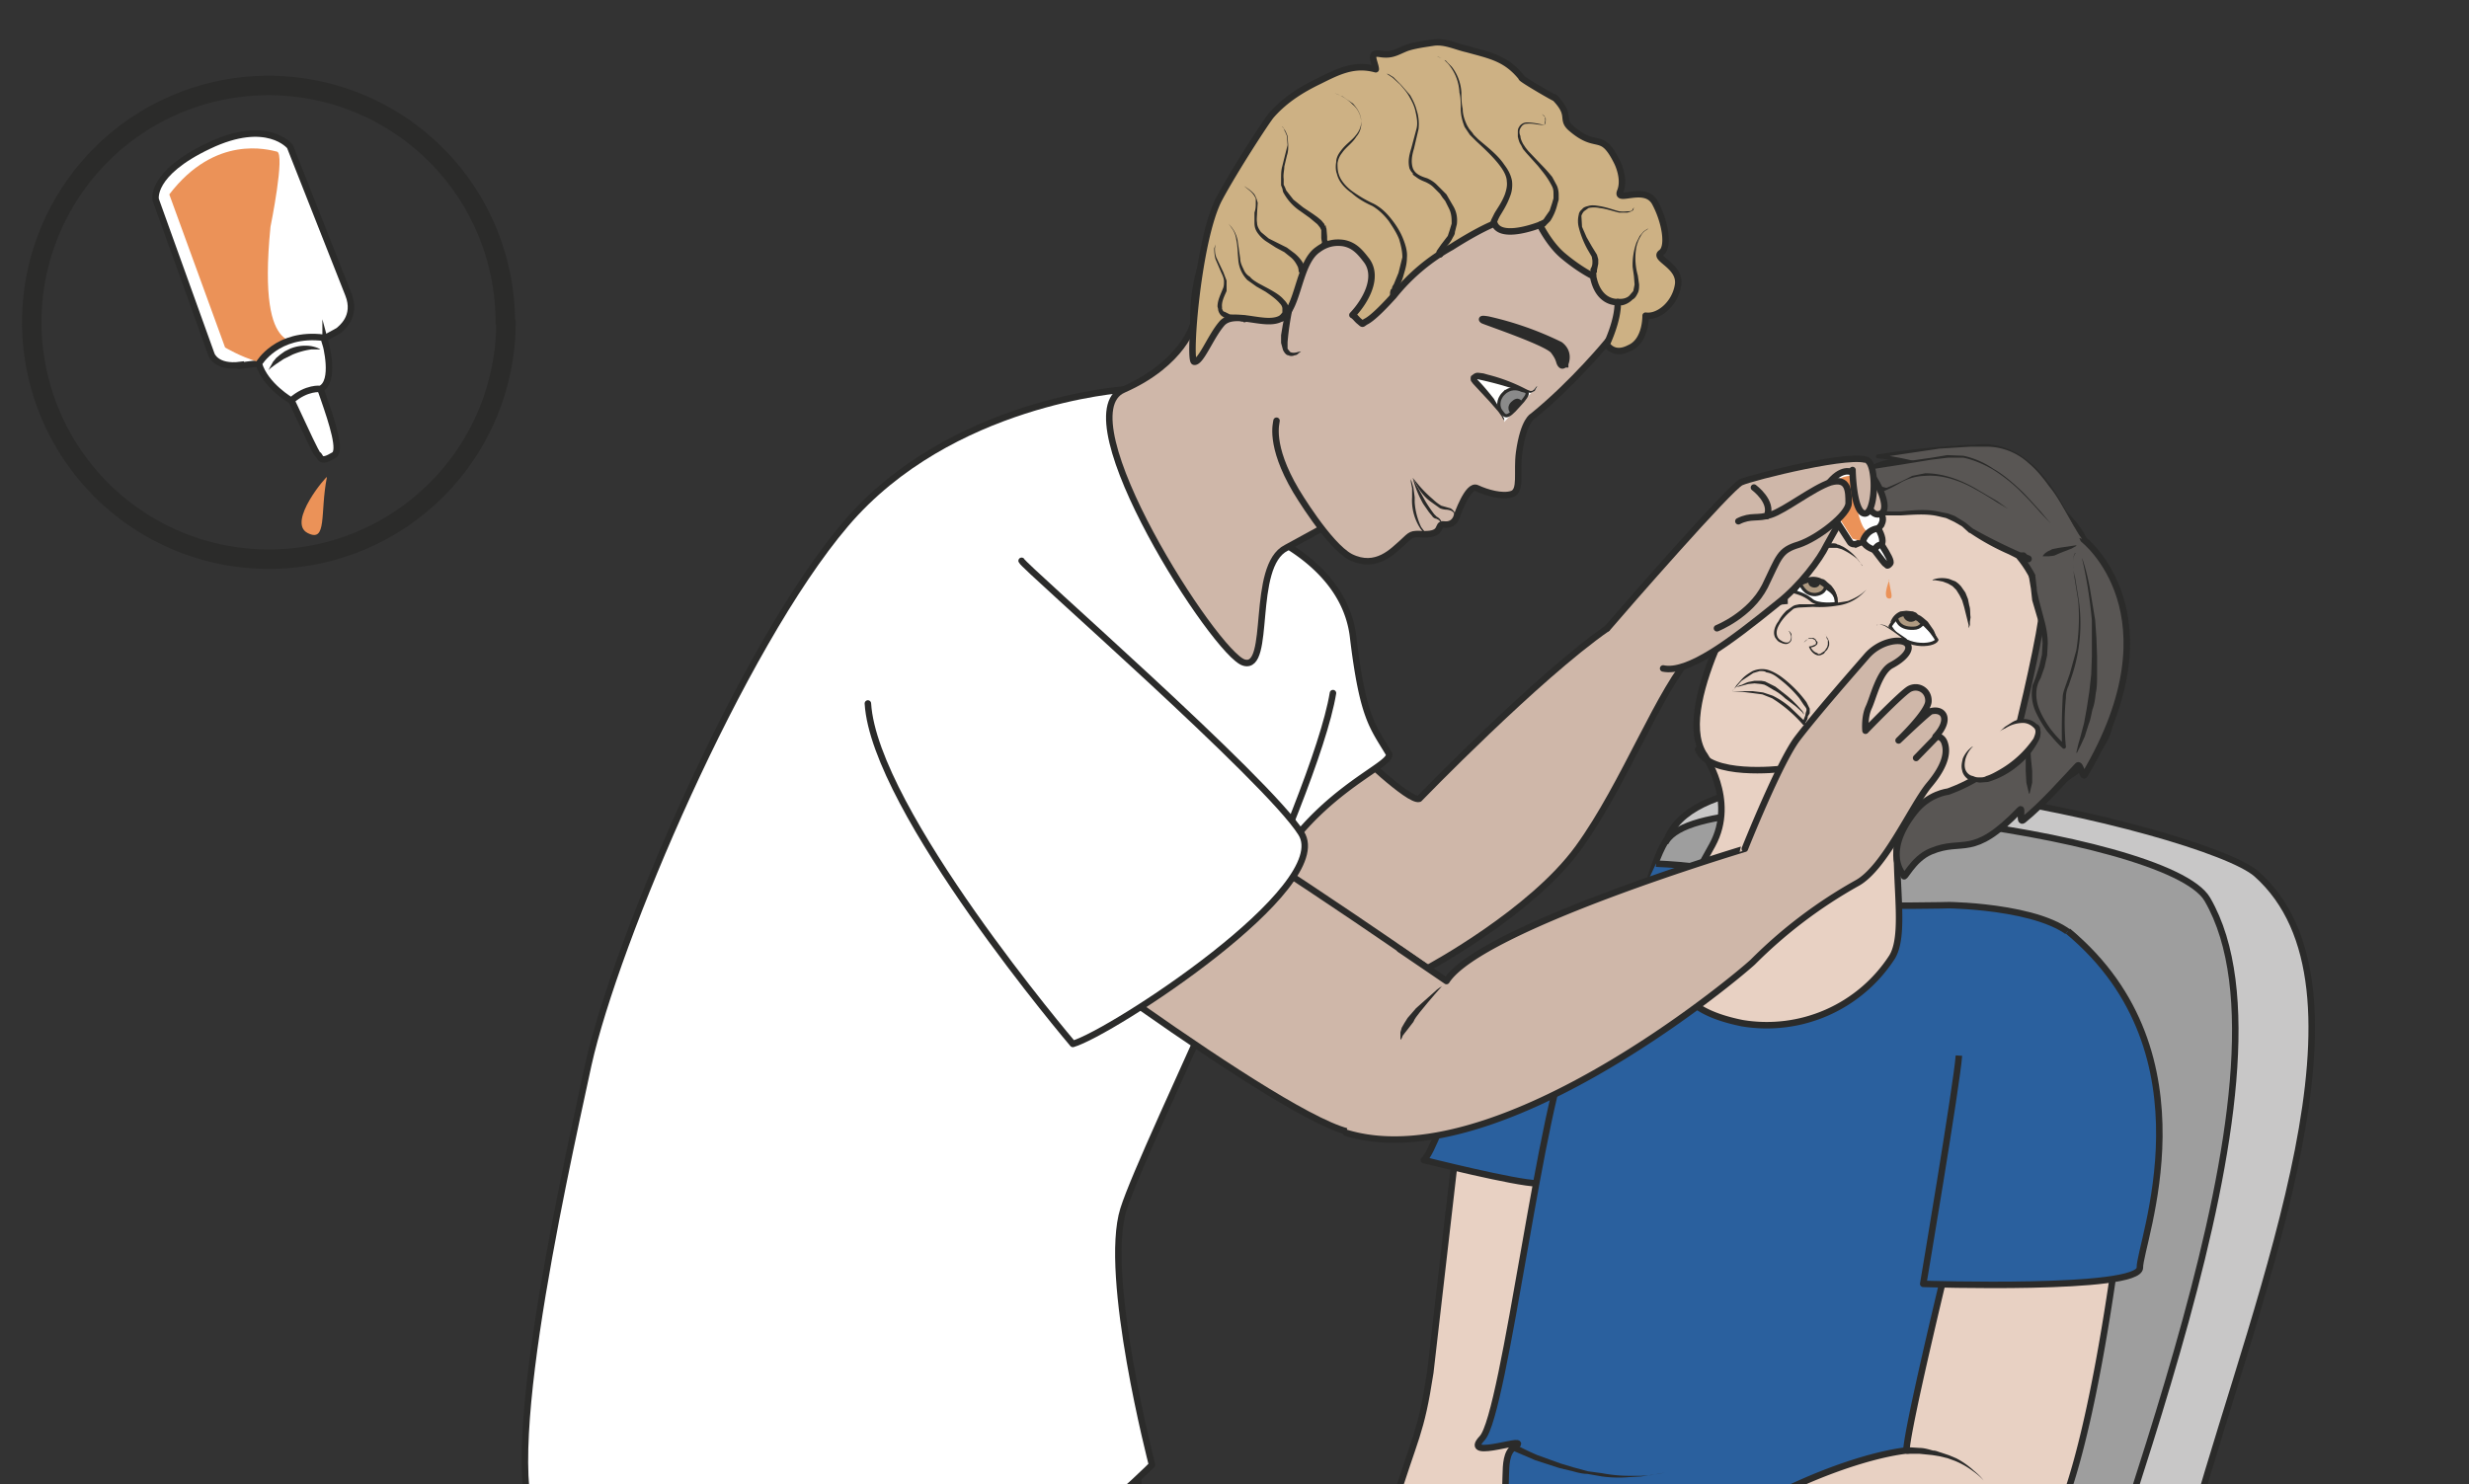 <svg xmlns="http://www.w3.org/2000/svg" viewBox="0 0 475.8 286.1"><rect x="0" y="0" width="475.8" height="286.1" fill="#333333" stroke="none"/><defs><clipPath id="a"><path d="M0 229h380.6V0H0v229z"/></clipPath><clipPath id="b"><path d="M0 229h380.6V0H0v229z"/></clipPath><clipPath id="c"><path d="M0 229h380.6V0H0v229z"/></clipPath><clipPath id="d"><path d="M0 229h380.6V0H0v229z"/></clipPath><clipPath id="e"><path d="M0 229h380.6V0H0v229z"/></clipPath><clipPath id="f"><path d="M0 229h380.6V0H0v229z"/></clipPath><clipPath id="g"><path d="M0 229h380.6V0H0v229z"/></clipPath></defs><g clip-path="url(#a)" transform="matrix(1.25 0 0 -1.25 0 286.1)"><path stroke-linejoin="round" d="M247.8 132c-10.8-7.5-29-26.3-29-26.3-1.6-.5-10 7.7-10 7.7-8-7.2-16-26.3-16-26.3s20-12.5 27.5-7.4c0 0 15.8 8.5 23 18.4s12.7 24.9 17.8 30" stroke="#2b2b2a" stroke-linecap="round" stroke-miterlimit="10" fill="#cfb7a9"/><path d="M83.8 14.5S85.7-2.2 88.3-16c2.7-13.8 31.4-87.5 32.6-102.5 1.1-15 6-47.1 6-47.1s44.4-3.8 53.6 3.9c9.2 7.6 2 86 0 97-1.9 11.2-3.4 75.7-9.5 88.8s-87.2-9.6-87.2-9.6" fill="#6e7c93"/><path stroke-linejoin="round" d="M83.8 14.5S85.7-2.2 88.3-16c2.7-13.8 31.4-87.5 32.6-102.5 1.1-15 6-47.1 6-47.1s44.4-3.8 53.6 3.9c9.2 7.6 2 86 0 97-1.9 11.2-3.4 75.7-9.5 88.8s-87.2-9.6-87.2-9.6z" stroke="#2b2b2a" stroke-miterlimit="10" fill="none"/><path stroke-linejoin="round" d="M191.8 147.9s15.3-4.7 16.8-17.2 3-13.8 5.5-18c1.1-1.9-12.7-6-20-22-3.2-7.3-6.9-19.7-6.9-19.7s1.6 7.8 0 15.2a514 514 0 00-3.4 36.7" stroke="#2b2b2a" stroke-linecap="round" stroke-miterlimit="10" fill="#fff"/><path stroke-linejoin="round" d="M173.2 168.8s-26.7-1.8-42.8-20.7c-16.2-19-35.5-64.5-39.7-83.4-4.1-19-14.8-66.5-7-72.6 7.9-6 50.1-13.2 64.2-9.1 14 4 29.7 20 29.7 20s-7.6 29.2-4.4 39.4 29.5 62.7 32.3 79.6" stroke="#2b2b2a" stroke-linecap="round" stroke-miterlimit="10" fill="#fff"/><path d="M184 179s-1.5-6.1-10.8-10.2c-9.4-4.1 14.3-41 18.6-42.1 4.3-1.2.9 14.9 6.5 17.7l12.8 7s-6.7 48.9-17.3 45.7c-10.7-3.2-9.8-18-9.8-18" fill="#cfb7a9"/><path stroke-linejoin="round" d="M184 179s-1.5-6.1-10.8-10.2c-9.4-4.1 14.3-41 18.6-42.1 4.3-1.2.9 14.9 6.5 17.7l12.8 7s-6.7 48.9-17.3 45.7c-10.7-3.2-9.8-18-9.8-18z" stroke="#2b2b2a" stroke-linecap="round" stroke-miterlimit="10" fill="none"/><path stroke-linejoin="round" d="M196.8 164c0-.3-1.2-3.7 3-10.8 0 0 5-8.4 8.4-10.2 4-2 6.6 1 8 2.2 1.4 1.3 1.3 1.4 3.2 1.3 3.3-.1 2 1.7 3.2 1.5 1.7-.2 2 1.3 2 1.3s1.7 5 3.1 4.3c1.5-.7 3.9-1.4 5.4-.9 1.5.5.7 3.4 1.1 6.4.7 5 2.1 5.6 2.1 5.6 6.3 5.1 11.6 11.6 11.6 11.6s15.6 11.8-12.6 29.5c-16.8 10.4-33.8-2.8-39.9-11-3.8-5-4.2-11-6.9-15.3" stroke="#2b2b2a" stroke-linecap="round" stroke-miterlimit="10" fill="#cfb7a9"/><path d="M230.4 194.4s-2.2-.8-6.6-3.6a30 30 0 01-8.9-7.5c-.9-1-3.1-3.4-4.3-4-.7-.4-.4-.5-1 0-.4.3-.7.8-1.1 1 2 2.1 4.1 5.8 2.2 8.4-1 1.3-1.9 2.4-3.6 2.7-1.4.2-2.7-.1-3.9-1-3-2-3-8.9-5.5-10.5-2.4-1.7-7.5 1.4-9.4-1-1.7-2-3.2-6-4.2-5.8-.9.2.6 19.1 3.9 25.2 2.3 4.3 7.3 12 8 12.8 2.1 2.4 4.7 4 7.4 5.3 3 1.5 5.4 2.7 8.7 1.8 0 .5-.5 1.6-.4 2 .2.7 1 .3 1.7.3 1.4-.1 2.2.5 3.5 1 1.2.4 2.7.6 4 .8 1.8.3 3.5-.6 5.3-1 3.6-1 6-1.4 8.4-4.4-.5 0 6.8-4.2 5-3 2.8-2.8 1-3.3 2.5-4.7 4.2-3.7 4.7-.3 7.2-5.3 0 0 1.3-2.5.5-4.5-.8-1.9 3.7 1 5.3-1.7 1.6-2.9 2.3-6.9 1-7.8s3.1-2 2.6-5-3.1-5-5-4.7c0 0 .1-3.9-2.5-5-2.5-1.3-3.5.6-3.5.6s1.8 3.7 1.7 6.5c0 0-3-.3-3.8 4 0 0-2.1 1-4.7 3.2-2.1 1.8-3.5 4.7-3.5 4.7s-6-2.4-7 .2" fill="#cdb184"/><path stroke-linejoin="round" d="M230.4 194.4s-2.2-.8-6.6-3.6a30 30 0 01-8.9-7.5c-.9-1-3.1-3.4-4.3-4-.7-.4-.4-.5-1 0-.4.3-.7.8-1.1 1 2 2.1 4.1 5.8 2.2 8.4-1 1.3-1.9 2.4-3.6 2.7-1.4.2-2.7-.1-3.9-1-3-2-3-8.9-5.5-10.5-2.4-1.7-7.5 1.4-9.4-1-1.7-2-3.2-6-4.2-5.8-.9.2.6 19.1 3.9 25.2 2.3 4.3 7.3 12 8 12.8 2.1 2.4 4.7 4 7.4 5.3 3 1.5 5.4 2.7 8.7 1.8 0 .5-.5 1.6-.4 2 .2.7 1 .3 1.7.3 1.4-.1 2.2.5 3.5 1 1.2.4 2.7.6 4 .8 1.8.3 3.5-.6 5.3-1 3.6-1 6-1.4 8.4-4.4-.5 0 6.8-4.2 5-3 2.8-2.8 1-3.3 2.5-4.7 4.2-3.7 4.7-.3 7.2-5.3 0 0 1.3-2.5.5-4.5-.8-1.9 3.7 1 5.3-1.7 1.6-2.9 2.3-6.9 1-7.8s3.1-2 2.6-5-3.1-5-5-4.7c0 0 .1-3.9-2.5-5-2.5-1.3-3.5.6-3.5.6s1.8 3.7 1.7 6.5c0 0-3-.3-3.8 4 0 0-2.1 1-4.7 3.2-2.1 1.8-3.5 4.7-3.5 4.7s-6-2.4-7 .2z" stroke="#2b2b2a" stroke-linecap="round" stroke-miterlimit="10" fill="none"/><path d="M249.4 182.8h.5c.3 0 .9.1 1.3.5l.6.7.2 1-.1 1.3-.2 1.4a10.2 10.2 0 00.6 3.8l.5 1 .6.7.6.4H254.5h-.4l-.6-.4a3 3 0 01-.6-.8 5.3 5.3 0 01-.7-2.1 9.8 9.8 0 01.3-3.9l.2-1.4c0-.4 0-.9-.2-1.3s-.4-.8-.8-1c-.6-.6-1.2-.8-1.6-.9h-.7c-.3 0-.5.2-.5.5 0 .2.2.5.5.5M245.2 186.4v1c.2.3.3.6.3 1v.1s0 .2 0 0v.2l-.1.6-.7 1.2a14.6 14.6 0 00-1.3 3.3 4 4 0 000 2c0 .2.2.6.5.8.2.3.5.4.9.5.6.2 1.2.1 1.8 0 1.2-.2 2.2-.6 3-.8a5 5 0 011.3 0c.4 0 .7 0 .8.3l.2.3v0l-.1-.4c-.2-.2-.5-.3-.9-.4h-1.3c-.9.2-2 .6-3 .7a4 4 0 01-1.7 0l-.7-.5a2 2 0 01-.4-.7l.1-1.7.7-1.6.8-1.4.8-1.3.2-.7v-.1-.3-.3l-.2-1v-.3l-.1-.1v-.2a.5.5 0 00-1-.2M214.3 183.3v.5l.1.4.2.2c0 .3.2.5.3.7l.7 1.7.6 2.4c0 .9-.2 1.8-.5 2.8-.4 1-1 1.9-1.6 2.8-.7.9-1.5 1.7-2.5 2.3-1.1.5-2.2 1.1-3.2 2-1 .7-2 1.7-2.3 3-.2.5-.2 1.2-.1 1.8 0 .6.3 1.2.7 1.7.7 1 1.7 1.6 2.3 2.4.7.8 1 1.8.8 2.7-.2 1-.7 1.6-1.2 2.2L207 214l-1.2.5-.4.2.4-.2a7 7 0 002.7-1.7c.6-.5 1.1-1.2 1.3-2.2.2-.9 0-2-.7-2.8-.6-1-1.6-1.6-2.2-2.5-.4-.5-.6-1-.7-1.6 0-.6 0-1.1.2-1.7.3-1 1.2-2 2.2-2.7 1-.7 2-1.3 3.1-1.8 1.2-.6 2.1-1.5 2.8-2.4.8-1 1.4-2 1.8-3 .4-1 .7-2 .6-3 0-1-.3-1.9-.5-2.6-.2-.8-.5-1.4-.8-1.9l-.2-.6-.1-.3v-.1l-.1-.3v-.1a.5.5 0 10-1 0M221.4 189.8l.1.4.7 1 1 1.3.3.9.3 1c0 .7 0 1.5-.4 2.3l-.6 1.2-.4.5-.4.6-1 1c-.4.4-.8.6-1.2.8-.5.2-1 .4-1.5.8l-.3.2-.2.2v.2c-.2.1-.4.5-.5.7-.3 1.2 0 2.2.3 3.2l.8 3c.2.9 0 1.8-.2 2.7-.2.9-.6 1.6-1 2.3-.4.7-.9 1.2-1.3 1.7l-1.2 1.1-.9.6h-.3.3c.3 0 .6-.3 1-.5l1.2-1.2 1.4-1.6c.4-.7.8-1.5 1-2.3.3-.9.4-1.9.3-2.9l-.7-3c-.3-1-.5-2-.2-3 .3-.9 1.2-1.3 2.2-1.6a5 5 0 001.4-.9l1-1 .6-.6.4-.7.7-1.2c.5-.9.6-1.8.5-2.7l-.3-1.2c0-.4-.2-.6-.4-1-.3-.6-.7-1-1-1.4l-.4-.7v-.4a.5.5 0 10-1 .1zM229.8 194.7l.1.3.5 1c.4.7 1.1 1.6 1.6 2.9.2.6.4 1.3.3 2 0 .7-.4 1.5-.9 2.2-1 1.4-2.4 2.7-3.8 4l-.5.5-.3.3-.2.2-.4.6-.4.6c-.4 1-.6 1.9-.6 2.8 0 .9 0 1.7-.2 2.5a7.3 7.3 0 01-1.8 4.5l-.5.5-.5.3a54.3 54.3 0 00-.7.3l.3-.1.4-.2.5-.3c.2 0 .3-.2.5-.4l.6-.6a7.1 7.1 0 001.5-4c0-.8 0-1.6.2-2.5 0-.9.3-1.8.7-2.6l.3-.5.5-.6.2-.3.2-.2.5-.5c1.4-1.2 3-2.4 4-3.9.6-.8 1-1.5 1.2-2.5.1-.8 0-1.7-.3-2.4-.5-1.4-1.2-2.4-1.6-3.1a6 6 0 01-.4-.9v-.3a.5.5 0 10-1 .4M237.3 194.7l.6.3.1.1.2.3.7 1 .4 1.2.2.7v.6c0 .4 0 .8-.2 1.2a12.3 12.3 0 01-1.4 2.2l-.8 1-1.8 2-.5.6-.3.6c-.3.4-.4.9-.5 1.3v.7c0 .3 0 .5.2.8.2.4.7.7 1.2.7.9 0 1.8-.2 2.7-.4 0 .3.2.6.1 1 0 .1 0 .3-.2.4l-.3.3.4-.3.2-.4c0-.4 0-.7-.2-1-1 0-1.8.3-2.7.2-.5 0-.8-.3-1-.7-.2-.3-.2-.8 0-1.2 0-.4.2-.8.4-1.2l.4-.6.4-.5 1.9-2a26 26 0 001.8-2l.7-1.3c.2-.4.3-1 .3-1.4v-.8l-.2-.7a8.2 8.2 0 00-1.1-2.6l-.3-.3-.3-.3c-.2-.3-.4-.3-.6-.4a.5.5 0 10-.5.9zM203.8 191.4v.2a2.7 2.7 0 00-.1.8v1l-.1.2c0 .1 0 0 0 0l-.1.2-.4.5-1.2 1-1.4 1a8 8 0 00-2.7 3l-.1.5-.2.5v1c0 .7 0 1.3.2 2a1210.8 1210.8 0 00.8 3.2l-.1 1.4-.2.5-.2.4c0 .3-.3.4-.3.6l-.2.2.2-.2.4-.6.2-.4.2-.5.1-1.4c0-.5 0-1-.2-1.6l-.4-1.7c0-.6-.2-1.2-.1-1.9v-.9l.2-.4.2-.5 1.1-1.4 1.5-1.2 1.5-1 .7-.5.6-.5.5-.6v-.2h.2v-.2l.1-.3.1-1.2v-.3-.2l.1-.2a.5.5 0 00-1-.3M200.2 187.1v.2l-.1.4c-.2.4-.5 1-1.1 1.5l-1 .8-1.3.7-1.4.9c-.5.3-1 .8-1.3 1.2-.4.5-.6 1-.6 1.7v1.6c.2.6.2 1 .2 1.5v.7l-.3.5c-.5.7-1.1 1-1.5 1.4l-.7.4.7-.4c.4-.3 1-.6 1.6-1.3l.3-.6.2-.7-.1-1.5c0-.5-.1-1 0-1.6 0-.5.3-1 .6-1.4l1.2-1 1.4-.7 1.4-.7 1.2-.9c.6-.5 1.1-1.1 1.4-1.7l.2-.6v-.2a.5.5 0 10-1-.2M197.3 180.2a31.2 31.2 0 00.4.5v.6c0 .2-.1.5-.4.8-.5.6-1.3 1.2-2.2 1.8l-1.4.8-1.4 1a5 5 0 00-1.4 3.2c-.1 1.1-.1 2.1-.3 3-.1.8-.4 1.4-.7 1.8l-.5.7.5-.6c.3-.4.7-1 .9-2l.4-2.8c0-.5.2-1 .5-1.6.2-.5.5-.9 1-1.2.3-.4.8-.7 1.3-1l1.5-.8c.9-.5 1.8-1 2.4-1.7.4-.4.6-.7.8-1.2l-.1-1.2a2.5 2.5 0 00-.5-.8.5.5 0 00-.8.7M191.7 179.3h-.2l-.4.1-1.6.3c-.4 0-.8.2-1.2.5a1.7 1.7 0 00-.5.9v.1l-.1.4c0 1 .5 1.9.8 2.7.2.4.2.8.2 1.2 0 .4-.2.9-.4 1.3l-.9 2.1c-.2.7-.2 1.3-.2 1.7l.2.6-.1-.6c0-.4 0-1 .3-1.6l1-2.1.5-1.3V184c-.4-.9-.8-1.7-.7-2.5v-.2-.1l.1-.1c0-.2.2-.3.3-.3l.8-.4 1.7-.1a4.8 4.8 0 00.7-.1.5.5 0 10-.3-1" fill="#2b2b2a"/><path d="M200.6 174.7l-.4-.3c-.1-.1-.3-.3-.6-.3-.2-.1-.6-.2-1 0-.3 0-.6.4-.8.8l-.3 1.1v1.2l.2 1.2a14.6 14.6 0 002.2 5.7l-.4-1.8a41.5 41.5 0 01-1-6.2v-1l.4-.5c.4-.2.9-.1 1.2 0l.5.1" fill="#2b2b2a"/><path d="M241.3 172.8s.8 1.7-.8 2.9a50 50 0 01-11.1 3.9c-1.2.2-.9 0-.8-.1 0-.1 9.9-3.4 10.9-4.7 1-1.3.8-1.7 1.1-2.1.3-.4.5 0 .7 0" fill-rule="evenodd" fill="#2b2b2a"/><path d="M241.3 172.8s.8 1.7-.8 2.9a50 50 0 01-11.1 3.9c-1.2.2-.9 0-.8-.1 0-.1 9.9-3.4 10.9-4.7 1-1.3.8-1.7 1.1-2.1.3-.4.5 0 .7 0z" stroke="#2b2b2a" stroke-miterlimit="10" fill="none"/><path d="M237 169.3s-.4-1.3-1.7-.7c-1.3.6-7 2.7-7.8 2.3-.7-.5 0-.9 0-.9s4.5-4.6 4.4-6.2" fill="#fff"/><path d="M237 169.3l-.4-.7-.6-.3-.8.1-.7.2-2.7.8a56.4 56.4 0 01-4 1s-.2-.1-.1 0c1-1 1.8-2 2.6-3l1-1.7.4-1 .2-.4v-.5c0 .2 0 .3-.2.5l-.2.4-.5.7-1.3 1.5-2.6 2.8-.3.4c-.1.2-.1.6 0 .8l.4.3c.3.2.5.2.7.2l.8-.1.7-.2a26.9 26.9 0 006-2.3l.5-.2h.3l.3.2.4.5M224.3 149.2l-.1.4c0 .2-.3.5-.7.6a3 3 0 01-.7.1 3 3 0 00-.8.2l-1.4 1c-1 .7-1.7 1.7-2.1 2.4l-.7 1.3.9-1.1a19 19 0 012.2-2.2 7 7 0 011.3-1l.7-.2.7-.2c.4-.2.7-.6.7-.9v-.4M217.5 155l.1-.3.3-1 .2-1.5v-.8a10.6 10.6 0 011-3.8l.6-.8.3-.2-.4.1a3 3 0 00-.7.8 7.9 7.9 0 00-1.2 4.7v1.4l-.2 1v.4" fill="#2b2b2a"/><path d="M222.3 148l-.2.4-.3.3-.4.2c-.2 0-.5.2-.6.4l-.5.6-.9 1.3a16.5 16.5 0 00-1.5 3.6l-.1.4.6-1.2 1.4-2.5a23.3 23.3 0 011.3-1.9l.4-.4c.4-.2.6-.5.7-.7.1-.3 0-.4 0-.4" fill="#2b2b2a"/><path d="M231.8 168.2c-1-1-.8-2.2-.4-2.7.6-.8.8-1.4 2.7.8 2.2 2.3 1.2 2.2.5 2.4-.6.3-1.8.5-2.8-.5" fill-rule="evenodd" fill="#8a8a8a"/><path d="M231.8 168.2c-1-1-.8-2.2-.4-2.7.6-.8.8-1.4 2.7.8 2.2 2.3 1.2 2.2.5 2.4-.6.3-1.8.5-2.8-.5z" stroke="#2b2b2a" stroke-miterlimit="10" stroke-width=".5" fill="none"/><path d="M234.6 167s-.5.9-1.5 0c-1-.8-.4-2 0-1.8 0 0 1.6 1.8 1.5 1.9" fill-rule="evenodd" fill="#2b2b2a"/><path stroke-linejoin="round" d="M78 179.2a36.5 36.5 0 10-73.1 0 36.5 36.5 0 0073 0z" stroke="#2b2b2a" stroke-linecap="round" stroke-miterlimit="10" stroke-width="3" fill="none"/></g><g clip-path="url(#b)" transform="matrix(1.25 0 0 -1.25 0 286.1)"><path stroke-linejoin="round" d="M219.8 79.8s-34 23.7-40.9 26-28.5-13.6-28.5-13.6 48.5-37 58.3-38" stroke="#2b2b2a" stroke-linecap="round" stroke-miterlimit="10" fill="#cfb7a9"/><path stroke-linejoin="round" d="M157.5 142.4c.3-.9 37.9-33.7 43.1-42 5.3-8.3-29.3-30.8-35.2-32.5 0 0-30.6 36-31.6 52.5" stroke="#2b2b2a" stroke-linecap="round" stroke-miterlimit="10" fill="#fff"/></g><g clip-path="url(#c)" transform="matrix(1.25 0 0 -1.25 0 286.1)"><path d="M255.3-26.9l-41.4-7.5-18.6-9.9c-3.9-11.4 6.9-36.4 71.3-36.5 73.7 0 63 34.6 63 34.6s2.3 18.6 8.8 41.3c10.2 35.8 29 81.6 9.5 99-8 7.1-84 24.5-91 5.1-8.3-22.5-1.6-126-1.6-126" fill="#c8c7c7"/><path d="M255.3-26.9l-41.4-7.5-18.6-9.9c-3.9-11.4 6.9-36.4 71.3-36.5 73.7 0 63 34.6 63 34.6s2.3 18.6 8.8 41.3c10.2 35.8 29 81.6 9.5 99-8 7.1-84 24.5-91 5.1-8.3-22.5-1.6-126-1.6-126z" stroke="#2b2b2a" stroke-miterlimit="10" fill="none"/><path d="M256.9 99.2c6.3 10.1 77.3 1.5 83.4-9 16-27.5-17.3-102.5-22.8-129.6 0 0 5.6-11.3-1.9-17-6.4-5-19.2-9.7-45.2-10.8-24.3-1.1-85.3 11.6-73.6 25.2 11.8 13.7 46 18.9 46 18.9s4.1 106.4 14 122.3" fill="#9e9e9e"/><path d="M256.9 99.2c6.3 10.1 77.3 1.5 83.4-9 16-27.5-17.3-102.5-22.8-129.6 0 0 5.6-11.3-1.9-17-6.4-5-19.2-9.7-45.2-10.8-24.3-1.1-85.3 11.6-73.6 25.2 11.8 13.7 46 18.9 46 18.9s4.1 106.4 14 122.3z" stroke="#2b2b2a" stroke-miterlimit="10" fill="none"/></g><g clip-path="url(#d)" transform="matrix(1.25 0 0 -1.25 0 286.1)"><path d="M225.5 60.6l-5-43.4c-1.5-9.7-2.3-9.6-5.8-21-.9-3-12-6.5-10.7-8.5 1-1.4 14.2-1.6 15.8-2.5 4.2-2.3 9.7-2.5 13 0 6 5.1 16.8 76 16.8 76l-24.1-.6z" fill="#e8d1c3"/><path stroke-linejoin="round" d="M225.5 60.6l-5-43.4c-1.5-9.7-2.3-9.6-5.8-21-.9-3-12-6.5-10.7-8.5 1-1.4 14.2-1.6 15.8-2.5 4.2-2.3 9.7-2.5 13 0 6 5.1 16.8 76 16.8 76l-24.1-.6z" stroke="#2b2b2a" stroke-miterlimit="10" fill="none"/><path d="M219.5 50s14.3-3.6 17.5-3.6c3.3-.1 24.6 46.4 24.6 46.4s-24.4-4.8-28.6-11c-4.2-6-11.2-30-13.5-31.8" fill="#2a609e"/><path stroke-linejoin="round" d="M219.5 50s14.3-3.6 17.5-3.6c3.3-.1 24.6 46.4 24.6 46.4s-24.4-4.8-28.6-11c-4.2-6-11.2-30-13.5-31.8z" stroke="#2b2b2a" stroke-miterlimit="10" fill="none"/><path d="M227.6-51.7s-2.5-9.7-.3-21.1c2.9-14.6 7-56.8 4.3-68.2-2.7-11.4-3-33.3-3-33.3s-8-2-10.2-2.3c-8-1-22 3-22 3s.3 3.7.7 5.6c.4 1.8 1 20.7.6 34.8a554 554 0 01-9.9 61.3c.7-6.2.6-9.8.5-21.3-.1-11.4-13-48-16-57.2-3-9.2 2.6-15.5-2-19.3-4.6-3.8-26-5.3-28.6-2.5-2.4 2.8 3 22.8 4 32 1.2 10 6.8 93.6 12.4 106.7l1 2.2c4.5 5 34.2 16.7 47.4 17.8C219.8-12.4 235.6.1 242.6-5c7-5 30.6-13 30.6-13 6.5-1.4 26.2 2.2 26.2 2.2s10.3-13.5 8.3-25.8c-2.1-12.3-45.4-20.3-53.7-23-15.8-5-27.2-5-27.2-5" stroke="#2b2b2a" stroke-miterlimit="10" fill="#645e56"/><path stroke-linejoin="round" d="M255.3 95.7s11.7-.4 10.7-2.4c-2.3-5 34.5-4 34.5-4s17.2-.2 20.3-6.3c2-3.7.4-38.4 0-40-.9-4.1-5.7-83-12.4-79.2-15 8.3-82.9 31.6-87.4 26.9l8.3 2.7c-.8 2 0 2.3 1.8 3.7 2 1.4 0 7 2.3 8.6 3.4 2.2-8.4-2.3-4.9 1.4 3.5 3.7 9.3 53.7 13.7 60.7" stroke="#2b2b2a" stroke-miterlimit="10" fill="#2a609e"/><path d="M233.7 6.1s1.2-.7 3.3-1.6l3.6-1.3 2-.6 2.2-.6 2.2-.3a23 23 0 014.2-.4h1.8l1.5.1a327.8 327.8 0 002.2.4l-1-.2a540.6 540.6 0 01-2.7-.4l-1.8-.1a19.4 19.4 0 00-4.2.1l-2.3.4c-.7 0-1.5.2-2.2.4l-2.1.5-3.7 1.2-3.5 1.5.5 1z" fill="#2b2b2a"/><path d="M305.2 54.6s-11-44-11.3-49.4c0 0-10.2-.8-26.6-10.3-12.4-7.1-22.3 1.2-29.9-11.3 0 0-6.6-13.7-5.9-18.7.4-2.8 3-2 4.2-.8l.3-2.3s1.8-1.6 3.4 1.5c0 0-.6-4.4 2.6-3.2 2.1.8 4.7 17.2 5 13.4.3-4-.8-11.9 3-11.2 3.7.6-2 9.7 3.6 10.8a14 14 0 018.5 5.7c11.4 7 22.5-2.5 50.8 10.2 9 4 14.6 56.6 14.6 56.6" stroke="#2b2b2a" stroke-miterlimit="10" fill="#e8d1c3"/><path d="M305.8.6s-.6.7-1.6 1.4a12.7 12.7 0 01-2.8 1.6l-1.1.4-1.2.3-1.2.2-2 .2h-2v1h.5l1.6-.1c.6 0 1.3-.2 2-.4.5 0 .8-.2 1.2-.3l1.2-.4 1.2-.5a12.7 12.7 0 002.7-1.9c1-.8 1.5-1.5 1.5-1.5" fill="#2b2b2a"/><path stroke-linejoin="round" d="M318.8 85.3c22.9-19 11-48.3 11.1-51.9 0-3.6-33.4-2.5-33.4-2.5s5.2 30.8 5.5 35.2" stroke="#2b2b2a" stroke-miterlimit="10" fill="#2a609e"/></g><g clip-path="url(#e)" transform="matrix(1.25 0 0 -1.25 0 286.1)"><path stroke-linejoin="round" d="M267.8 104.8s.6 1.8 2.1-4c1.2-4.8-1.3-7.3-1.3-7.3s-22.4-17.9 0-22.4a23 23 0 0123.1 10.2c2.6 4.3-.6 15.3 1.5 24.6 2 9.3 2.7 21.2 2.7 21.2" stroke="#2b2b2a" stroke-linecap="round" stroke-miterlimit="10" fill="#e8d1c3"/></g><g clip-path="url(#f)" transform="matrix(1.25 0 0 -1.25 0 286.1)"><path d="M297.6 102c2 .7 22.6 3.4 27 13.2 4.4 9.7-2.2 34.7-16.4 37.6-14.2 3-18.4-1-18.4-1s-10.2-4-13-10.1c-1.8-3.8-1.7-5.5-1.7-5.5s-7.7-.6-10.2-6.5c-2.5-5.9-4.7-13-2.3-17 0 0 5.2-7.1 1.4-14.1-1.7-3-4.6-8.3-5.3-11.4-.7-3 1.3 2.2 13 2.4" stroke="#2b2b2a" stroke-miterlimit="10" fill="#e8d1c3"/><path stroke-linejoin="round" d="M276.1 140.2c1.5 5 12.3 16 23 10 6-3.2 12.2-3.3 15.8-13.9.5-1.5-2.2-13.4-3.8-20-1.6-6.5-10.8-9.5-10.8-9.5s-3-.3-5.2-3.2c-5-6.4-1.6-9.7-1.6-9.7 0-.9 1.3 2.5 4.2 3.7 5 2.1 6.3-1.3 13.7 6.4.5.6-.2-2.1.5-1.6 3 2.4 6.4 6.3 8.4 8.4.4.5.8-2 1.1-1.4 14.7 24.8-.2 36.3-.2 36.3-.9 2.6-7.6 8.7-10.8 10.3-1.2.7-8.3 2.2-8.9 2.5-.5.3-.2-2.9-.2-2.9-1 0-4.7 2.6-5.8 2.4-.6 0 .7.2-3.1-.3-2.3-.3-3.8-.6-8-4.4 0 0-9.5-10.7-8.5-13.8" stroke="#2b2b2a" stroke-miterlimit="10" fill="#595654"/><path d="M321 142.8s.7-1.9 1.2-4.7l.8-4.8.2-2.8.1-2.8v-2.9c0-1 0-1.9-.2-2.8-.1-.9-.2-1.7-.5-2.5-.2-.8-.3-1.6-.6-2.3l-.6-1.9-.6-1.3-.6-1.2h-.1l.3 1.3.4 1.4.5 1.9.4 2.2.4 2.6.3 2.7.1 2.8v5.5a69.6 69.6 0 01-1.5 9.5zM313 117.5v-1.7-1.8l.1-2 .2-2v-1.8l-.4-1.7h-.1l-.4 1.7-.1 1.8v2c0 .7 0 1.4.2 2l.2 1.8.2 1.7z" fill="#2b2b2a"/><path d="M320.1 144.7s-4.3-1-5.2-1.6" fill="#595654"/><path d="M320.1 144.7l-.7-.4-1.8-.7-.9-.4-.8-.1h-1s.2.4.7.7l.8.4 1 .2 2.7.4v-.1z" fill="#2b2b2a"/><path d="M320 143.6c-1.7-3 3.2-8.3-1.5-21-.6-1.7-.3-8.9-.3-8.9s-6.2 5.4-4.2 10c3.1 7.7-.1 8.7-.7 16.2" fill="#595654"/><path d="M320 143.6c-.4-.5-.4-1.2-.4-1.8 0-.6.1-1.3.3-1.9l.6-3.7a25.6 25.6 0 00-1-11.3l-.6-1.8c-.3-.6-.4-1.2-.4-1.8a37.4 37.4 0 010-7.6.3.3 0 00-.5-.2c-.9.8-1.6 1.7-2.4 2.6-.7 1-1.3 2-1.8 3.1a6.7 6.7 0 00-.5 3.6c0 .4.2.7.3 1l.3.8.5 1.6.4 1.7.1 1.7c0 1-.3 2.2-.6 3.3l-1 3.4-.2 1.8-.3 1.8a.5.5 0 101 0l.2-1.7c0-.6.2-1.1.3-1.7l.9-3.4c.3-1.1.5-2.3.5-3.5l-.1-1.8-.4-1.8-.6-1.7c-.3-.5-.5-1-.6-1.6a6 6 0 01.4-3.2c.4-1 1-2 1.7-3a19 19 0 012.3-2.5l-.5-.3a92.8 92.8 0 00.1 7.6c0 .7.3 1.4.5 2l.6 1.7 1 3.6c.4 2.5.5 5 .3 7.6l-.6 3.7a14 14 0 00-.2 1.9c0 .6 0 1.3.3 1.8" fill="#2b2b2a"/><path d="M321 145.8c-2 2.1-5.7 13.8-14.2 14.4-6.2.4-17.3-1.7-17.3-1.7s8.5-.7 12-3.3c3.5-2.6 8.2-.8 9.6-7" fill="#595654"/><path d="M321 145.8l-1.3 2-1.2 2.1c-.8 1.4-1.6 2.8-2.6 4-1 1.4-2 2.6-3.2 3.6a9.6 9.6 0 01-6.5 2.5h-2.4l-4.8-.3-9.4-1.4v.5a47.5 47.5 0 0010.7-2.6l1.4-.8a7 7 0 011.3-.7l1.4-.5 3-.9c1.1-.4 2.1-1 2.8-2 .7-.8 1-2 1.4-3a.5.5 0 10-1-.2c-.2 1-.6 2-1.1 2.7-.6.8-1.4 1.4-2.3 1.8l-3 1c-.5 0-1 .3-1.5.5l-1.4.8a10 10 0 01-2.7 1.4l-3 .9c-2 .5-4 .8-6.1 1a.3.3 0 000 .6 128.4 128.4 0 0016.7 1.6 11 11 0 006.6-2.7c1.3-1 2.3-2.3 3.3-3.6a43 43 0 002.5-4.1l1.1-2.1c.4-.7.8-1.5 1.3-2" fill="#2b2b2a"/><path d="M318 146.4c-2.5 1.6-9.6 13.2-18 12.1-6.1-.8-16.9-2.7-16.9-2.7s1 .2 5-1.6 13.8-1.6 16.6-7.3c0 0 6.5-3.7 8-4.2" fill="#595654"/><path d="M318 146.4c-.7.5-1.2 1.1-1.8 1.7l-1.7 1.8a55.6 55.6 0 01-3.4 3.6 25.4 25.4 0 01-3.9 3c-1.4.8-3 1.5-4.5 1.8h-2.4l-2.5-.3-4.9-.8c-3.2-.5-6.5-1-9.7-1.7a.3.3 0 00-.1.5c.6 0 1 0 1.6-.2a18 18 0 002.8-1l1.4-.6c1.8-.6 3.8-1 5.8-1.3 2-.4 3.9-.9 5.8-1.7.9-.4 1.8-1 2.6-1.6.8-.7 1.5-1.5 2-2.5l-.2.2 4-2.2 2-1 1-.5 1-.4a.5.5 0 10-.4-1l-1 .5-1.1.6-2 1-4 2.3-.1.1c-.8 1.7-2.4 3-4.2 3.8-1.7.8-3.7 1.3-5.6 1.7-2 .4-3.9.7-5.8 1.4l-1.4.6a24 24 0 01-4.1 1.3l-.1.5 9.8 1.6 4.9.7 2.4.4 2.5-.1a13 13 0 004.6-2c1.4-.8 2.7-1.9 3.9-3 1.2-1.1 2.3-2.4 3.4-3.6l1.6-1.9c.6-.6 1.1-1.2 1.8-1.7" fill="#2b2b2a"/><path d="M311.4 149.6c-3 .6-11 9.1-18.3 5-5.3-2.9-11.6-3.6-11.6-3.6s4.4-1 8.8-1.3c4.4-.3 8.7 1.7 13.6-2.6 0 0 6.6-4 8-4" fill="#595654"/><path d="M311.4 149.6a7 7 0 00-1.8.8l-1.7 1a55 55 0 01-3.5 2.1c-2.3 1.3-5 2.2-7.6 2a8 8 0 01-3.7-1 26.8 26.8 0 00-3.7-1.8c-2.5-.9-5.2-1.6-7.8-2v.6a56.5 56.5 0 0110-1.3h1.4c1.9.2 3.9.4 5.8 0l1.5-.3c.5-.2 1-.3 1.4-.6l1.3-.8 1.1-.9a83 83 0 017.4-3.7h.4a.5.5 0 10.1-1h-.7l-.6.2-1 .5a37.5 37.5 0 00-6 3.3h-.1l-1.1 1-1.2.7-1.3.6-1.3.3c-1.8.4-3.8.2-5.7.1h-2.9a46 46 0 00-8.8 1.7s0 .2.2.2a36.8 36.8 0 0113.3 4.2l2 .4c2.8 0 5.4-1 7.7-2.3l3.4-2 1.7-1.2a7 7 0 011.8-.8" fill="#2b2b2a"/><path stroke-linejoin="round" d="M274.5 110.3s-11-1.3-12.7 3" stroke="#2b2b2a" stroke-linecap="round" stroke-miterlimit="10" fill="none"/><path d="M308.2 116s3 3 5.5 1c2.6-2-5.7-9.1-9-8.4-3.5.8-1.8 4.4-.5 5.2" fill="#e8d1c3"/><path d="M308.2 116l.9.8 1.1.7c.5.3 1 .5 1.8.5.7 0 1.4-.2 2-.8.2 0 .4-.3.5-.5l.1-.7c0-.5-.1-1-.3-1.3a12 12 0 00-3.3-4 13 13 0 00-4.5-2.4l-1.3-.1-1.2.2c-.8.3-1.4 1-1.5 1.7-.2.7 0 1.3.1 1.8a4.4 4.4 0 001.4 1.8l.2.1-.2-.2a4.2 4.2 0 01-1-1.8c-.1-.5-.2-1 0-1.6.2-.5.6-.9 1.2-1 .4-.2.7-.2 1-.2.3 0 .7 0 1 .2.7.2 1.4.6 2.1 1a16 16 0 015.2 4.8c.3.7.5 1.3 0 1.7-.4.4-1 .7-1.6.7a5 5 0 01-2.7-.8c-.7-.3-1-.6-1-.6" fill="#2b2b2a"/><path d="M280.1 139.3c-2.6.5-3.4-1.7-3.4-1.7s1.4-.3 2.5-1.2c1-1 3.9-.6 3.9-.6s.2 2.9-3 3.5" fill="#fff"/><path stroke-linejoin="round" d="M280.1 139.3c-2.6.5-3.4-1.7-3.4-1.7s1.4-.3 2.5-1.2c1-1 3.9-.6 3.9-.6s.2 2.9-3 3.5z" stroke="#2b2b2a" stroke-miterlimit="10" stroke-width=".5" fill="none"/><path d="M277.6 138.8s.6-1.7 2.3-1.6c1.7.2 1.6 1.5 1.6 1.5s-1.8 1-2.7.6c-1-.3-1.2-.5-1.2-.5" fill="#af9a81"/><path d="M277.6 138.8s.6-1.7 2.3-1.6c1.7.2 1.6 1.5 1.6 1.5s-1.8 1-2.7.6c-1-.3-1.2-.5-1.2-.5z" stroke="#2b2b2a" stroke-miterlimit="10" stroke-width=".5" fill="none"/><path d="M278.8 139.3s-.2-.8.7-1c1-.2 1.2.8 1.2.8s-.2.3-1.9.2" fill="#2b2b2a"/><path d="M276.7 138.3s.3.5 1 1c.3.3.8.5 1.4.6a3 3 0 001.8-.3c.3 0 .6-.3.8-.5l.6-.5c.4-.5.7-1 .8-1.4.2-.4.2-.8.1-1l-.1-.4v.3l-.5.9c-.2.3-.5.6-1 .9l-.5.5-.6.4c-.4.2-.9.3-1.3.3a4 4 0 01-1.3-.2l-1.2-.6" fill="#2b2b2a"/><path d="M287.8 138s-1.6-1.8-4-2.2c-4-.7-6.3.2-7.7-.8-1.3-1-3.6-4-1.6-5 2-1.1 2 1.3 1.2 1.6" fill="#e8d1c3"/><path d="M287.8 138l-.7-.7a6.8 6.8 0 00-3.8-1.8 16.3 16.3 0 00-3.8-.2l-2-.1a3 3 0 01-1-.2l-.7-.6a8 8 0 01-1.3-1.5c-.3-.5-.6-1-.6-1.6 0-.6.3-1 .7-1.2.4-.3 1-.4 1.2-.2.3.2.4.7.3 1l-.2.5-.2.2.2-.1c.1-.1.3-.3.3-.6s.1-.8-.3-1.1c-.4-.4-1-.2-1.4 0-.3.1-.5.3-.7.6-.2.2-.3.6-.3.9 0 .6.3 1.3.7 1.8.3.6.7 1.1 1.2 1.6l1 .7c.3.2.6.2 1 .3h2a29 29 0 015.5.5c1 .4 1.7.8 2.2 1.2l.7.6M278.1 129.8l.8.7h.7l.3-.2.1-.2.2-.2c0-.2 0-.4-.2-.5-.3-.3-.6-.3-1-.4l.1.2c.2-.5.6-.9 1-1l.3-.2.3.1.3.2.3.2.2.3.2.3.1.4v.7l-.2.3c0 .3-.2.5-.3.7.2-.4.6-.8.7-1.4v-.4l-.1-.3-.2-.4-.3-.3-.2-.3-.4-.2a1 1 0 00-.8 0c-.5.2-.9.7-1.1 1.2v.1c.4 0 .7.2 1 .3l.1.3-.2.4-.2.1-.2.1h-.3-.2c-.3-.1-.6-.3-.8-.6M267 122.3h3.2l.8-.1.8-.1 1.5-.5c1-.5 1.9-1.1 2.7-1.8l2.3-2.2-.4-.1.4 1 .1.5.1.3v.2c0 .2-.3.5-.5.8l-.6.9a18 18 0 01-3.1 3c-.6.5-1.2.9-2 1-.2.2-.6.2-1 .2l-1-.3-1.8-1.2a13 13 0 01-.7-.8l-.8-.8c.3.2.5.6.7.9l.7.8c.5.6 1.1 1 1.8 1.4.7.3 1.5.4 2.3.2.7-.2 1.4-.6 2-1a18.5 18.5 0 004-4l.5-1v-.7l-.3-.5c0-.4-.2-.7-.4-1a.2.2 0 00-.4-.2 21.1 21.1 0 01-4.7 4l-1.5.6-1.5.2-1.6.2-1.6.1" fill="#2b2b2a"/><path d="M267.7 122.9l.5.3c.3 0 .7.3 1.3.5l1 .2h1l.6-.1.6-.3 1-.5 1.8-1.4.8-.7.7-.7.9-1 .2-.4v-.1l-.3.4-1 .9-1.6 1.2c-.5.5-1.2 1-1.8 1.3l-1 .6-.4.2-.5.1-1 .1-1-.1-1.8-.5" fill="#2b2b2a"/><path d="M291.4 132.3s1 2 3 1.9c1.9-.2 4.2-4 4.2-4-.5-1-5.2-1.4-7.2 2.1" fill="#fff"/><path stroke-linejoin="round" d="M291.4 132.3s1 2 3 1.9c1.9-.2 4.2-4 4.2-4-.5-1-5.2-1.4-7.2 2.1z" stroke="#2b2b2a" stroke-miterlimit="10" stroke-width=".5" fill="none"/><path d="M292.4 133.5s.2-1.6 2.6-1.5c1.1 0 1.5.9 1.5.9s-1.6 1.3-2.2 1.3c-1.5 0-2-.7-2-.7" fill="#af9a81"/><path d="M292.4 133.5s.2-1.6 2.6-1.5c1.1 0 1.5.9 1.5.9s-1.6 1.3-2.2 1.3c-1.5 0-2-.7-2-.7z" stroke="#2b2b2a" stroke-miterlimit="10" stroke-width=".5" fill="none"/><path d="M293.4 134s.1-.8 1-1c1-.1 1.3.7 1.3.7s-1.2 1-2.3.4" fill="#2b2b2a"/><path d="M289.3 132.4s.3 1.3 4.5-2.1c0 0 .5-1.7-.4-2.2" fill="#e8d1c3"/><path d="M289.3 132.4c0 .2.3.2.6.2l.6-.1 1.2-.6 2.2-1.5c.2-.5.3-.9.2-1.3 0-.4-.1-1-.6-1.2l-.2.4c.5.3.5 1.2.3 2l.1-.2a24.8 24.8 0 01-3.2 2.3l-.7.2c-.2 0-.4 0-.5-.2M291.4 132.9l.2.4a2.7 2.7 0 001.4 1.3l.9.1 1-.1.5-.2.3-.3.4-.2.4-.3.7-.6.9-1.3c.4-.8.5-1.5.5-1.5l-1 1.1-1 1-.7.5-.3.3-.4.2-.3.2-.4.2a2.4 2.4 0 01-2 0l-.8-.6-.3-.2M287.1 141.7l-.8 1c-.6.5-1.5 1.1-2.4 1.5l-.7.2h-2l-.8-.4-.3-.1-.4.9a354 354 0 001.4.3h1.4c.3 0 .6 0 .8-.2.3 0 .5-.2.8-.3a8 8 0 003-3M297.9 139.5h.1l.3.1a4.5 4.5 0 002.2 0l1-.4.4-.3.4-.4.7-1 .4-1 .2-1c.2-.6.1-1.2.2-1.8l-.1-.7v-.5l-.2-.5v.5l-.3 1.2-.2.8-.2.8-.3 1-.4.8-.5.8-.6.6-.7.4-.8.3-1.1.2h-.4l-.1.1" fill="#2b2b2a"/><path stroke-linejoin="round" d="M247.8 132c2.9 3.4 18.9 21.7 20.6 22.5 1.7.8 17.8 4.8 19.6 3.3.7-.6-5.3-11-6.4-13-1-2.1-4-6.2-7.6-9-7.4-6-13.8-10.8-17.6-10" stroke="#2b2b2a" stroke-linecap="round" stroke-miterlimit="10" fill="#cfb7a9"/><path d="M286.5 145.1c-1-.4-1.3.2-1.3.2l-4.2 6.5s-.5 1.2 1.5 3.2 3.3.9 3.3.9l4.2-6.2c.6-1 0-1.7 0-1.8 0 0-.6-.8-1-1-.3-.3 2.9-4.3 2.4-4.9-.5-.6-.5-.2-.7-.1-.2 0-2.8 3.7-3 3.7l-1.2-.5" fill="#fff"/><path d="M286.5 145.1c-1-.4-1.3.2-1.3.2l-4.2 6.5s-.5 1.2 1.5 3.2 3.3.9 3.3.9l4.2-6.2c.6-1 0-1.7 0-1.8 0 0-.6-.8-1-1-.3-.3 2.9-4.3 2.4-4.9-.5-.6-.5-.2-.7-.1-.2 0-2.8 3.7-3 3.7l-1.2-.5z" stroke="#2b2b2a" stroke-miterlimit="10" fill="none"/><path d="M285.4 155.5c-.4 0-2.8.1-3.9-3.3l4.1-6.4s3-1 3 .7c0 1-1.4-1.5-2.6 5.5 0 0-.3 3.5-.6 3.5" fill="#eb9258"/><path d="M289.7 147.1s.9-1.6.3-2.2c0 0-.6 0-1-.8 0 0-1.3.3-1.8 1.3 0 0 .4 1.7 2.3 2l.2-.3z" fill="#fff"/><path d="M289.7 147.1s.9-1.6.3-2.2c0 0-.6 0-1-.8 0 0-1.3.3-1.8 1.3 0 0 .4 1.7 2.3 2l.2-.3z" stroke="#2b2b2a" stroke-miterlimit="10" fill="none"/><path d="M291.3 139.5s-1.1-2.6-.2-2.9c1-.2.3 1.1.1 2.9" fill="#eb9258"/><path stroke-linejoin="round" d="M264.7 132s5.1 2 7.4 6.5c2.2 4.5 2.2 5.5 5.2 6.4 3 1 7.7 4.7 7.7 6.4 0 1.8 0 4-2.8 3.2-2.7-.9-7-4.3-9.2-5-2.1-.7-3 0-5-1" stroke="#2b2b2a" stroke-linecap="round" stroke-miterlimit="10" fill="#cfb7a9"/><path stroke-linejoin="round" d="M270.4 153.7s3-2.2 2-4.4" stroke="#2b2b2a" stroke-linecap="round" stroke-miterlimit="10" fill="none"/><path stroke-linejoin="round" d="M287.7 151.7s.8-2.8 2.3-2c1.5.7-.6 5.3-2 6.4" stroke="#2b2b2a" stroke-linecap="round" stroke-miterlimit="10" fill="#cfb7a9"/><path stroke-linejoin="round" d="M285.6 156.4s.1-6.4 1.8-6.7c1.7-.3 2 6.9.6 8.1M207.5 54.2c22.9-7 59.3 23.2 62.7 26.3a73 73 0 0016.1 12.2c4.2 2.3 8.3 11.6 11 15 2.9 3.4 2.9 5.4 2.5 6.6-.4 1.2-1.4 1-1.4 1 2.4 2.6 1.3 4.4-.7 3.9-.5-.2-5-4.5-5-4.5s4.5 4.3 4.6 6-1.6 2.7-3 1.9c-1.4-.9-6.7-6.4-6.7-6.4s-.2 2.1.5 3.6 1.6 5.5 3.5 6.5 3.3 2.5 2.3 3.4c-1 .8-4.2.3-6.2-2.1-2-2.3-7.7-8.8-10.6-12.6-2.8-3.7-8.1-17-8.1-17S228.2 85.8 223 77.6l-7.2 4.9" stroke="#2b2b2a" stroke-linecap="round" stroke-miterlimit="10" fill="#cfb7a9"/><path stroke-linejoin="round" d="M295.4 112l3.3 3.4" stroke="#2b2b2a" stroke-linecap="round" stroke-miterlimit="10" fill="none"/><path d="M222.3 76.8s-6.2-5.5-6.4-8.2" fill="#cfb7a9"/><path d="M222.3 76.8s-1.8-2-3.4-4c-.4-.5-.8-1-1-1.5l-1-1.3-.4-.5c-.1-.2-.3-.3-.3-.5l-.2-.4h-.1v1.1l.2.7.4.7.5.8 1.3 1.5 2.7 2.4c.7.7 1.3 1 1.3 1" fill="#2b2b2a"/></g><g clip-path="url(#g)" transform="matrix(1.25 0 0 -1.25 0 286.1)"><path d="M37.1 172.6c-3.8-.5-4.5 1.6-4.5 1.6L24 198.1s-.9 4 8.2 8.3c9 4.3 12.5-.1 12.5-.1l9-22.8c1.4-3.5-1.2-5.3-1.5-5.6 0 0-3.1-1.8-4.5-2.2-1.4-.5 6-15.7 3.8-17-2.3-1.4-2-.2-2.5.1-.6.4-6.3 13.9-7.2 14-.9.2-2.4 0-4.7-.3" fill="#fff"/><path d="M37.1 172.6c-3.8-.5-4.5 1.6-4.5 1.6L24 198.1s-.9 4 8.2 8.3c9 4.3 12.5-.1 12.5-.1l9-22.8c1.4-3.5-1.2-5.3-1.5-5.6 0 0-3.1-1.8-4.5-2.2-1.4-.5 6-15.7 3.8-17-2.3-1.4-2-.2-2.5.1-.6.4-6.3 13.9-7.2 14-.9.2-2.4 0-4.7-.3z" stroke="#2b2b2a" stroke-miterlimit="10" fill="none"/><path d="M42.7 205.5c-1.3.3-9.5 2.7-16.6-6.6l8.6-23.6s9.3-5.6 11.2-.4c1.1 3-6.4-3.2-4.2 19 0 0 2.3 11.3 1 11.6" fill="#eb9258"/><path d="M50.2 175.9s1.6-5.9-.8-7c0 0-2.1.3-4.5-1.8 0 0-4 2.3-5 5.7 0 0 2.8 4.9 10 4l.3-1z" fill="#fff"/><path d="M50.2 175.9s1.6-5.9-.8-7c0 0-2.1.3-4.5-1.8 0 0-4 2.3-5 5.7 0 0 2.8 4.9 10 4l.3-1z" stroke="#2b2b2a" stroke-miterlimit="10" fill="none"/><path d="M49.4 175H48a11.5 11.5 0 01-2.9-.8l-1.4-.7-.6-.4-.6-.4-.8-.6-.3-.3.2.4.5.9.5.6.6.5.7.5.8.4a6.1 6.1 0 003.3.4c1-.2 1.4-.5 1.4-.5" fill="#2b2b2a"/><path d="M50.4 155.3c.1.4-6.2-6.9-3-8.6 3.1-1.6 1.9 3.1 3 8.6" fill="#eb9258"/></g></svg>